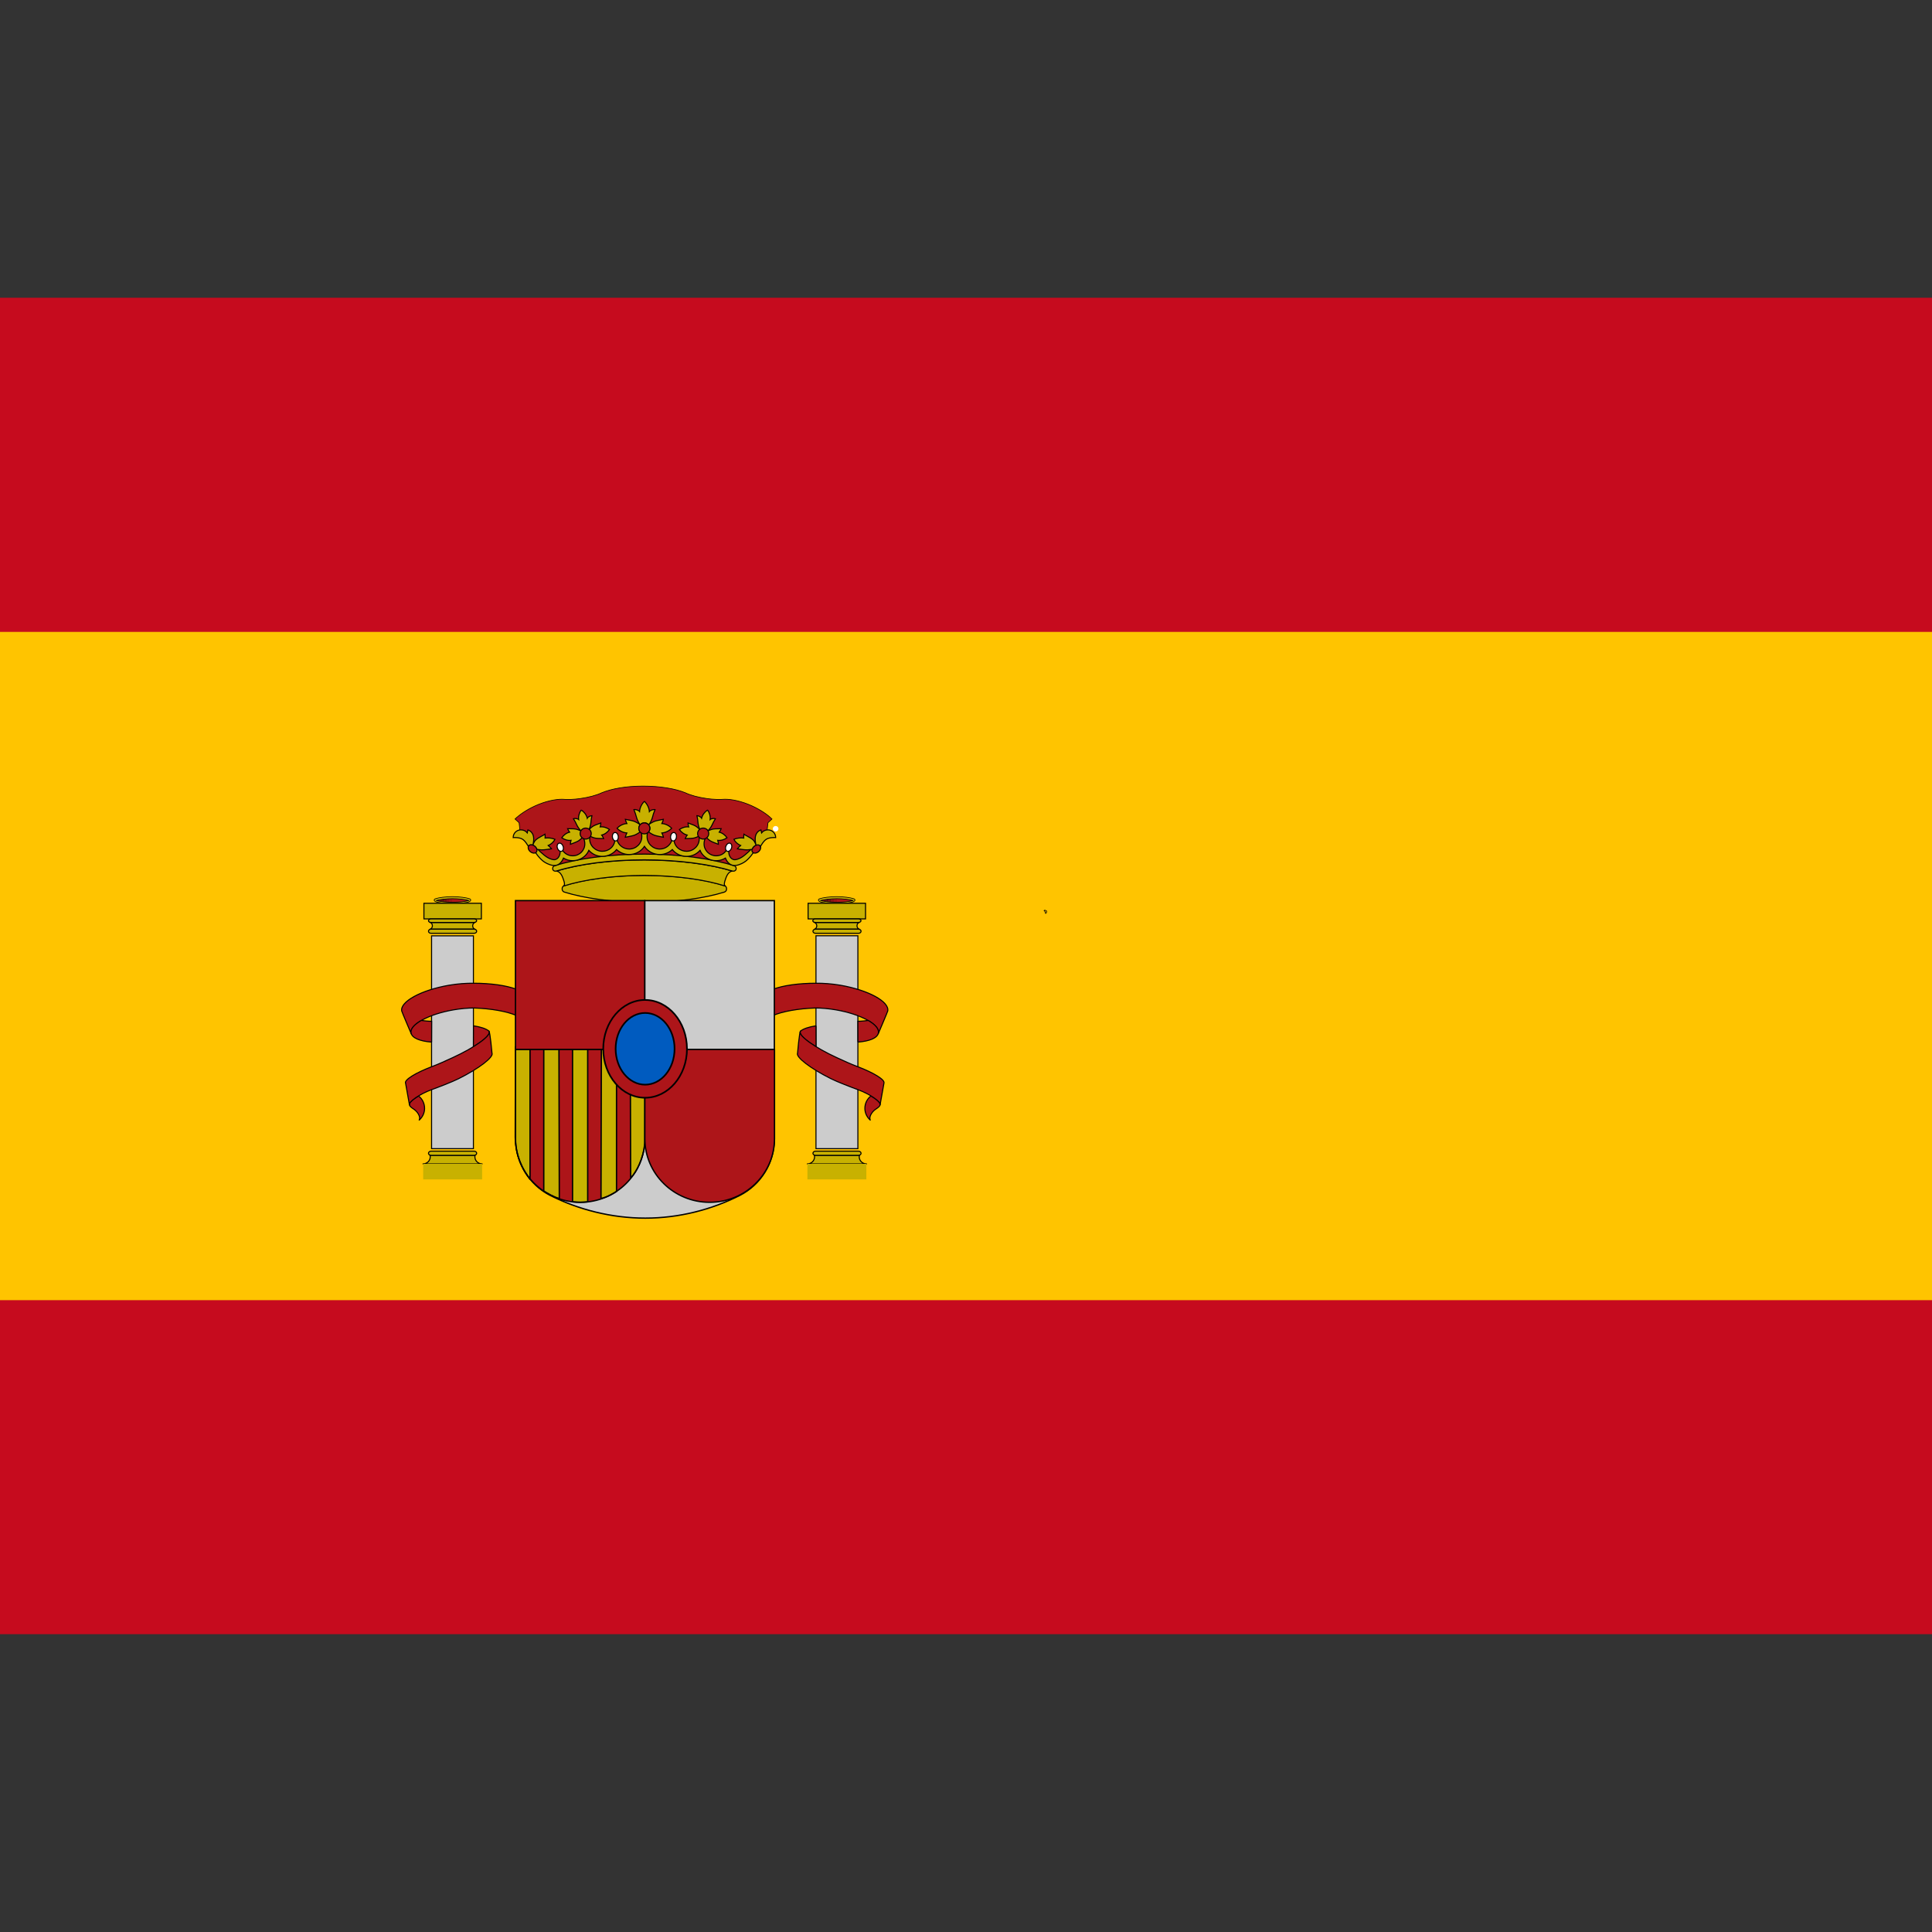 <?xml version="1.0" encoding="UTF-8" standalone="no"?>
<svg
   xmlns:dc="http://purl.org/dc/elements/1.1/"
   xmlns:cc="http://creativecommons.org/ns#"
   xmlns:rdf="http://www.w3.org/1999/02/22-rdf-syntax-ns#"
   xmlns:svg="http://www.w3.org/2000/svg"
   xmlns="http://www.w3.org/2000/svg"
   xmlns:sodipodi="http://sodipodi.sourceforge.net/DTD/sodipodi-0.dtd"
   xmlns:inkscape="http://www.inkscape.org/namespaces/inkscape"
   height="26"
   width="26"
   version="1.1"
   id="svg2"
   inkscape:version="0.48.4 r9939"
   sodipodi:docname="lang_es.svg">
  <rect width="100%" height="100%" fill="#333333" stroke="none"/>
  <defs
     id="defs276" />
  <sodipodi:namedview
     pagecolor="#ffffff"
     bordercolor="#666666"
     borderopacity="1"
     objecttolerance="10"
     gridtolerance="10"
     guidetolerance="10"
     inkscape:pageopacity="0"
     inkscape:pageshadow="2"
     inkscape:window-width="1366"
     inkscape:window-height="744"
     id="namedview274"
     showgrid="false"
     inkscape:zoom="0.944"
     inkscape:cx="-37.605932"
     inkscape:cy="125"
     inkscape:window-x="0"
     inkscape:window-y="24"
     inkscape:window-maximized="1"
     inkscape:current-layer="svg2" />
  <rect
     height="17.985"
     width="26"
     y="4.007"
     x="0"
     id="rect4"
     style="fill:#c60b1e" />
  <rect
     height="8.993"
     width="26"
     y="8.504"
     x="0"
     id="rect6"
     style="fill:#ffc400" />
  <path
     d="m 6.09,12.163 c 0.084,-1.11e-4 0.177,-0.013 0.211,-0.023 0.023,-0.007 0.036,-0.018 0.034,-0.03 -0.001,-0.006 -0.006,-0.011 -0.013,-0.014 -0.05,-0.017 -0.141,-0.029 -0.233,-0.029 -0.091,1.11e-4 -0.183,0.012 -0.233,0.029 -0.007,0.003 -0.012,0.008 -0.013,0.014 -0.003,0.012 0.011,0.023 0.034,0.03 0.034,0.009 0.128,0.022 0.212,0.023"
     id="path8"
     inkscape:connector-curvature="0"
     style="fill:#c8b100" />
  <path
     d="m 6.09,12.163 c 0.084,-1.11e-4 0.177,-0.013 0.211,-0.023 0.023,-0.007 0.036,-0.018 0.034,-0.03 -0.001,-0.006 -0.006,-0.011 -0.013,-0.014 -0.05,-0.017 -0.141,-0.029 -0.233,-0.029 -0.091,1.11e-4 -0.183,0.012 -0.233,0.029 -0.007,0.003 -0.012,0.008 -0.013,0.014 -0.003,0.012 0.011,0.023 0.034,0.03 0.034,0.009 0.128,0.022 0.212,0.023 z"
     id="path10"
     inkscape:connector-curvature="0"
     style="fill:none;stroke:#000000;stroke-width:0.009" />
  <path
     d="m 6.09,12.142 c -0.084,-1.07e-4 -0.161,-0.008 -0.219,-0.023 0.058,-0.015 0.134,-0.025 0.219,-0.025 0.084,1.08e-4 0.161,0.01 0.219,0.025 -0.058,0.016 -0.135,0.023 -0.219,0.023"
     id="path12"
     inkscape:connector-curvature="0"
     style="fill:#ad1519" />
  <path
     d="m 6.09,12.142 c -0.084,-1.07e-4 -0.161,-0.008 -0.219,-0.023 0.058,-0.015 0.134,-0.025 0.219,-0.025 0.084,1.08e-4 0.161,0.01 0.219,0.025 -0.058,0.016 -0.135,0.023 -0.219,0.023 z"
     id="path14"
     inkscape:connector-curvature="0"
     style="fill:none;stroke:#000000;stroke-width:0.009;stroke-linejoin:round" />
  <path
     d="m 5.705,12.366 h 0.773 v -0.21 h -0.773 v 0.21 z"
     id="path16"
     inkscape:connector-curvature="0"
     style="fill:#c8b100" />
  <path
     d="m 5.705,12.366 h 0.773 v -0.21 h -0.773 v 0.21 z"
     id="path18"
     inkscape:connector-curvature="0"
     style="fill:none;stroke:#000000;stroke-width:0.014" />
  <path
     d="m 5.786,12.506 c 0.005,-0.002 0.008,-0.002 0.014,-0.002 h 0.579 c 0.006,0 0.011,9.96e-4 0.016,0.003 -0.02,-0.007 -0.034,-0.025 -0.034,-0.048 0,-0.022 0.015,-0.041 0.035,-0.048 -0.004,0.002 -0.011,0.003 -0.017,0.003 h -0.579 c -0.006,0 -0.011,-2.21e-4 -0.016,-0.002 l 0.003,5.53e-4 c 0.021,0.007 0.032,0.026 0.032,0.047 0,0.02 -0.013,0.04 -0.034,0.047"
     id="path20"
     inkscape:connector-curvature="0"
     style="fill:#c8b100" />
  <path
     d="m 5.786,12.506 c 0.005,-0.002 0.008,-0.002 0.014,-0.002 h 0.579 c 0.006,0 0.011,9.96e-4 0.016,0.003 -0.02,-0.007 -0.034,-0.025 -0.034,-0.048 0,-0.022 0.015,-0.041 0.035,-0.048 -0.004,0.002 -0.011,0.003 -0.017,0.003 h -0.579 c -0.006,0 -0.011,-2.21e-4 -0.016,-0.002 l 0.003,5.53e-4 c 0.021,0.007 0.032,0.026 0.032,0.047 0,0.02 -0.013,0.04 -0.034,0.047 z"
     id="path22"
     inkscape:connector-curvature="0"
     style="fill:none;stroke:#000000;stroke-width:0.014;stroke-linejoin:round" />
  <path
     d="m 5.801,12.504 h 0.579 c 0.02,0 0.035,0.013 0.035,0.028 0,0.016 -0.016,0.028 -0.035,0.028 h -0.579 c -0.02,0 -0.035,-0.013 -0.035,-0.028 0,-0.015 0.016,-0.028 0.035,-0.028"
     id="path24"
     inkscape:connector-curvature="0"
     style="fill:#c8b100" />
  <path
     d="m 5.801,12.504 h 0.579 c 0.02,0 0.035,0.013 0.035,0.028 0,0.016 -0.016,0.028 -0.035,0.028 h -0.579 c -0.02,0 -0.035,-0.013 -0.035,-0.028 0,-0.015 0.016,-0.028 0.035,-0.028 z"
     id="path26"
     inkscape:connector-curvature="0"
     style="fill:none;stroke:#000000;stroke-width:0.014" />
  <path
     d="m 5.801,12.366 h 0.579 c 0.019,0 0.035,0.011 0.035,0.024 0,0.013 -0.016,0.024 -0.035,0.024 h -0.579 c -0.02,0 -0.035,-0.011 -0.035,-0.024 0,-0.013 0.016,-0.024 0.035,-0.024"
     id="path28"
     inkscape:connector-curvature="0"
     style="fill:#c8b100" />
  <path
     d="m 5.801,12.366 h 0.579 c 0.019,0 0.035,0.011 0.035,0.024 0,0.013 -0.016,0.024 -0.035,0.024 h -0.579 c -0.02,0 -0.035,-0.011 -0.035,-0.024 0,-0.013 0.016,-0.024 0.035,-0.024 z"
     id="path30"
     inkscape:connector-curvature="0"
     style="fill:none;stroke:#000000;stroke-width:0.014" />
  <path
     d="m 5.786,15.546 c 0.002,0.007 0.004,0.014 0.004,0.022 0,0.053 -0.044,0.095 -0.097,0.095 h 0.795 c -0.054,0 -0.097,-0.042 -0.097,-0.095 0,-0.008 0.001,-0.015 0.003,-0.022 -0.005,0.002 -0.01,0.002 -0.015,0.002 h -0.579 c -0.005,0 -0.01,-5.53e-4 -0.014,-0.002"
     id="path32"
     inkscape:connector-curvature="0"
     style="fill:#c8b100" />
  <path
     d="m 5.786,15.546 c 0.002,0.007 0.004,0.014 0.004,0.022 0,0.053 -0.044,0.095 -0.097,0.095 h 0.795 c -0.054,0 -0.097,-0.042 -0.097,-0.095 0,-0.008 0.001,-0.015 0.003,-0.022 -0.005,0.002 -0.01,0.002 -0.015,0.002 h -0.579 c -0.005,0 -0.01,-5.53e-4 -0.014,-0.002 z"
     id="path34"
     inkscape:connector-curvature="0"
     style="fill:none;stroke:#000000;stroke-width:0.014;stroke-linejoin:round" />
  <path
     d="m 5.801,15.492 h 0.579 c 0.02,0 0.035,0.013 0.035,0.028 0,0.016 -0.016,0.028 -0.035,0.028 h -0.579 c -0.02,0 -0.035,-0.013 -0.035,-0.028 0,-0.015 0.016,-0.028 0.035,-0.028"
     id="path36"
     inkscape:connector-curvature="0"
     style="fill:#c8b100" />
  <path
     d="m 5.801,15.492 h 0.579 c 0.02,0 0.035,0.013 0.035,0.028 0,0.016 -0.016,0.028 -0.035,0.028 h -0.579 c -0.02,0 -0.035,-0.013 -0.035,-0.028 0,-0.015 0.016,-0.028 0.035,-0.028 z"
     id="path38"
     inkscape:connector-curvature="0"
     style="fill:none;stroke:#000000;stroke-width:0.014" />
  <path
     d="m 5.695,15.872 h 0.793 v -0.21 h -0.793 v 0.21 z"
     id="path40"
     inkscape:connector-curvature="0"
     style="fill:#c8b100" />
  <path
     d="m 5.633,14.749 c -0.078,0.047 -0.132,0.095 -0.123,0.119 0.004,0.022 0.029,0.039 0.065,0.063 0.056,0.041 0.09,0.113 0.063,0.146 0.046,-0.039 0.076,-0.097 0.076,-0.161 0,-0.067 -0.031,-0.128 -0.081,-0.167"
     id="path42"
     inkscape:connector-curvature="0"
     style="fill:#ad1519" />
  <path
     d="m 5.633,14.749 c -0.078,0.047 -0.132,0.095 -0.123,0.119 0.004,0.022 0.029,0.039 0.065,0.063 0.056,0.041 0.09,0.113 0.063,0.146 0.046,-0.039 0.076,-0.097 0.076,-0.161 0,-0.067 -0.031,-0.128 -0.081,-0.167 z"
     id="path44"
     inkscape:connector-curvature="0"
     style="fill:none;stroke:#000000;stroke-width:0.014" />
  <path
     d="m 5.808,15.458 h 0.563 v -2.864 h -0.563 v 2.865 z"
     id="path46"
     inkscape:connector-curvature="0"
     style="fill:#cccccc" />
  <path
     d="m 5.808,15.458 h 0.563 v -2.864 h -0.563 v 2.865 z"
     id="path48"
     inkscape:connector-curvature="0"
     style="fill:none;stroke:#000000;stroke-width:0.014" />
  <path
     d="m 6.947,13.665 c -0.123,-0.053 -0.332,-0.092 -0.572,-0.1 -0.083,6.63e-4 -0.175,0.009 -0.27,0.025 -0.337,0.058 -0.594,0.198 -0.573,0.312 3.76e-4,0.002 0.001,0.007 0.002,0.01 0,0 -0.126,-0.295 -0.128,-0.307 -0.022,-0.126 0.262,-0.281 0.636,-0.346 0.117,-0.02 0.232,-0.028 0.331,-0.027 0.239,0 0.447,0.032 0.573,0.08 l 0.002,0.353"
     id="path50"
     inkscape:connector-curvature="0"
     style="fill:#ad1519" />
  <path
     d="m 6.947,13.665 c -0.123,-0.053 -0.332,-0.092 -0.572,-0.1 -0.083,6.63e-4 -0.175,0.009 -0.27,0.025 -0.337,0.058 -0.594,0.198 -0.573,0.312 3.76e-4,0.002 0.001,0.007 0.002,0.01 0,0 -0.126,-0.295 -0.128,-0.307 -0.022,-0.126 0.262,-0.281 0.636,-0.346 0.117,-0.02 0.232,-0.028 0.331,-0.027 0.239,0 0.447,0.032 0.573,0.08 l 0.002,0.353"
     id="path52"
     inkscape:connector-curvature="0"
     style="fill:none;stroke:#000000;stroke-width:0.014;stroke-linejoin:round" />
  <path
     d="m 5.807,14.024 c -0.156,-0.012 -0.263,-0.055 -0.275,-0.123 -0.01,-0.054 0.043,-0.114 0.138,-0.168 0.042,0.005 0.09,0.011 0.139,0.011 l -9.28e-4,0.28"
     id="path54"
     inkscape:connector-curvature="0"
     style="fill:#ad1519" />
  <path
     d="m 5.807,14.024 c -0.156,-0.012 -0.263,-0.055 -0.275,-0.123 -0.01,-0.054 0.043,-0.114 0.138,-0.168 0.042,0.005 0.09,0.011 0.139,0.011 l -9.28e-4,0.28"
     id="path56"
     inkscape:connector-curvature="0"
     style="fill:none;stroke:#000000;stroke-width:0.014" />
  <path
     d="m 6.373,13.805 c 0.098,0.015 0.171,0.04 0.207,0.071 l 0.003,0.006 c 0.017,0.037 -0.068,0.116 -0.212,0.204 l 9.29e-4,-0.282"
     id="path58"
     inkscape:connector-curvature="0"
     style="fill:#ad1519" />
  <path
     d="m 6.373,13.805 c 0.098,0.015 0.171,0.04 0.207,0.071 l 0.003,0.006 c 0.017,0.037 -0.068,0.116 -0.212,0.204 l 9.29e-4,-0.282"
     id="path60"
     inkscape:connector-curvature="0"
     style="fill:none;stroke:#000000;stroke-width:0.014" />
  <path
     d="m 5.457,14.576 c -0.015,-0.046 0.138,-0.139 0.353,-0.221 0.098,-0.037 0.18,-0.075 0.28,-0.121 0.299,-0.137 0.52,-0.295 0.493,-0.352 l -0.003,-0.006 c 0.016,0.013 0.041,0.296 0.041,0.296 0.027,0.053 -0.175,0.208 -0.45,0.345 -0.088,0.044 -0.274,0.115 -0.362,0.147 -0.157,0.057 -0.313,0.163 -0.299,0.203 l -0.052,-0.291"
     id="path62"
     inkscape:connector-curvature="0"
     style="fill:#ad1519" />
  <path
     d="m 5.457,14.576 c -0.015,-0.046 0.138,-0.139 0.353,-0.221 0.098,-0.037 0.18,-0.075 0.28,-0.121 0.299,-0.137 0.52,-0.295 0.493,-0.352 l -0.003,-0.006 c 0.016,0.013 0.041,0.296 0.041,0.296 0.027,0.053 -0.175,0.208 -0.45,0.345 -0.088,0.044 -0.274,0.115 -0.362,0.147 -0.157,0.057 -0.313,0.163 -0.299,0.203 l -0.052,-0.291 v -1.11e-4 z"
     id="path64"
     inkscape:connector-curvature="0"
     style="fill:none;stroke:#000000;stroke-width:0.014;stroke-linejoin:round" />
  <path
     d="m 11.261,12.163 c 0.084,-1.11e-4 0.177,-0.013 0.211,-0.023 0.023,-0.007 0.036,-0.018 0.034,-0.03 -0.001,-0.006 -0.006,-0.011 -0.013,-0.014 -0.05,-0.017 -0.141,-0.029 -0.233,-0.029 -0.091,1.11e-4 -0.182,0.012 -0.233,0.029 -0.006,0.003 -0.012,0.008 -0.013,0.014 -0.003,0.012 0.011,0.023 0.034,0.03 0.034,0.009 0.127,0.022 0.212,0.023"
     id="path66"
     inkscape:connector-curvature="0"
     style="fill:#c8b100" />
  <path
     d="m 11.261,12.163 c 0.084,-1.11e-4 0.177,-0.013 0.211,-0.023 0.023,-0.007 0.036,-0.018 0.034,-0.03 -0.001,-0.006 -0.006,-0.011 -0.013,-0.014 -0.05,-0.017 -0.141,-0.029 -0.233,-0.029 -0.091,1.11e-4 -0.182,0.012 -0.233,0.029 -0.006,0.003 -0.012,0.008 -0.013,0.014 -0.003,0.012 0.011,0.023 0.034,0.03 0.034,0.009 0.127,0.022 0.212,0.023 z"
     id="path68"
     inkscape:connector-curvature="0"
     style="fill:none;stroke:#000000;stroke-width:0.009" />
  <path
     d="m 11.261,12.142 c -0.084,-1.07e-4 -0.161,-0.008 -0.219,-0.023 0.058,-0.015 0.134,-0.025 0.219,-0.025 0.084,1.08e-4 0.161,0.01 0.219,0.025 -0.058,0.016 -0.135,0.023 -0.219,0.023"
     id="path70"
     inkscape:connector-curvature="0"
     style="fill:#ad1519" />
  <path
     d="m 11.261,12.142 c -0.084,-1.07e-4 -0.161,-0.008 -0.219,-0.023 0.058,-0.015 0.134,-0.025 0.219,-0.025 0.084,1.08e-4 0.161,0.01 0.219,0.025 -0.058,0.016 -0.135,0.023 -0.219,0.023 z"
     id="path72"
     inkscape:connector-curvature="0"
     style="fill:none;stroke:#000000;stroke-width:0.009;stroke-linejoin:round" />
  <path
     d="m 10.875,12.366 h 0.773 v -0.21 h -0.773 v 0.21 z"
     id="path74"
     inkscape:connector-curvature="0"
     style="fill:#c8b100" />
  <path
     d="m 10.875,12.366 h 0.773 v -0.21 h -0.773 v 0.21 z"
     id="path76"
     inkscape:connector-curvature="0"
     style="fill:none;stroke:#000000;stroke-width:0.014" />
  <path
     d="m 11.567,12.506 c -0.005,-0.002 -0.009,-0.002 -0.014,-0.002 h -0.579 c -0.006,0 -0.011,9.96e-4 -0.016,0.003 0.02,-0.007 0.034,-0.025 0.034,-0.048 0,-0.022 -0.016,-0.041 -0.036,-0.048 0.005,0.002 0.011,0.003 0.017,0.003 h 0.579 c 0.006,0 0.011,-2.21e-4 0.016,-0.002 l -0.003,5.53e-4 c -0.021,0.007 -0.032,0.026 -0.032,0.047 0,0.02 0.013,0.04 0.034,0.047"
     id="path78"
     inkscape:connector-curvature="0"
     style="fill:#c8b100" />
  <path
     d="m 11.567,12.506 c -0.005,-0.002 -0.009,-0.002 -0.014,-0.002 h -0.579 c -0.006,0 -0.011,9.96e-4 -0.016,0.003 0.02,-0.007 0.034,-0.025 0.034,-0.048 0,-0.022 -0.016,-0.041 -0.036,-0.048 0.005,0.002 0.011,0.003 0.017,0.003 h 0.579 c 0.006,0 0.011,-2.21e-4 0.016,-0.002 l -0.003,5.53e-4 c -0.021,0.007 -0.032,0.026 -0.032,0.047 0,0.02 0.013,0.04 0.034,0.047 z"
     id="path80"
     inkscape:connector-curvature="0"
     style="fill:none;stroke:#000000;stroke-width:0.014;stroke-linejoin:round" />
  <path
     d="m 10.974,12.504 h 0.579 c 0.019,0 0.035,0.013 0.035,0.028 0,0.016 -0.016,0.028 -0.035,0.028 H 10.975 c -0.02,0 -0.035,-0.013 -0.035,-0.028 0,-0.015 0.016,-0.028 0.035,-0.028"
     id="path82"
     inkscape:connector-curvature="0"
     style="fill:#c8b100" />
  <path
     d="m 10.974,12.504 h 0.579 c 0.019,0 0.035,0.013 0.035,0.028 0,0.016 -0.016,0.028 -0.035,0.028 H 10.975 c -0.02,0 -0.035,-0.013 -0.035,-0.028 0,-0.015 0.016,-0.028 0.035,-0.028 z"
     id="path84"
     inkscape:connector-curvature="0"
     style="fill:none;stroke:#000000;stroke-width:0.014" />
  <path
     d="m 10.973,12.366 h 0.579 c 0.019,0 0.035,0.011 0.035,0.024 0,0.013 -0.016,0.024 -0.035,0.024 h -0.579 c -0.02,0 -0.035,-0.011 -0.035,-0.024 0,-0.013 0.016,-0.024 0.035,-0.024"
     id="path86"
     inkscape:connector-curvature="0"
     style="fill:#c8b100" />
  <path
     d="m 10.973,12.366 h 0.579 c 0.019,0 0.035,0.011 0.035,0.024 0,0.013 -0.016,0.024 -0.035,0.024 h -0.579 c -0.02,0 -0.035,-0.011 -0.035,-0.024 0,-0.013 0.016,-0.024 0.035,-0.024 z"
     id="path88"
     inkscape:connector-curvature="0"
     style="fill:none;stroke:#000000;stroke-width:0.014" />
  <path
     d="m 11.567,15.546 c -0.002,0.007 -0.004,0.014 -0.004,0.022 0,0.053 0.044,0.095 0.097,0.095 h -0.795 c 0.053,0 0.097,-0.042 0.097,-0.095 0,-0.008 -0.001,-0.015 -0.003,-0.022 0.004,0.002 0.01,0.002 0.015,0.002 h 0.579 c 0.005,0 0.01,-5.53e-4 0.014,-0.002"
     id="path90"
     inkscape:connector-curvature="0"
     style="fill:#c8b100" />
  <path
     d="m 11.567,15.546 c -0.002,0.007 -0.004,0.014 -0.004,0.022 0,0.053 0.044,0.095 0.097,0.095 h -0.795 c 0.053,0 0.097,-0.042 0.097,-0.095 0,-0.008 -0.001,-0.015 -0.003,-0.022 0.004,0.002 0.01,0.002 0.015,0.002 h 0.579 c 0.005,0 0.01,-5.53e-4 0.014,-0.002 h 9.3e-5 z"
     id="path92"
     inkscape:connector-curvature="0"
     style="fill:none;stroke:#000000;stroke-width:0.014;stroke-linejoin:round" />
  <path
     d="m 10.974,15.492 h 0.579 c 0.019,0 0.035,0.013 0.035,0.028 0,0.016 -0.016,0.028 -0.035,0.028 H 10.975 c -0.02,0 -0.035,-0.013 -0.035,-0.028 0,-0.015 0.016,-0.028 0.035,-0.028"
     id="path94"
     inkscape:connector-curvature="0"
     style="fill:#c8b100" />
  <path
     d="m 10.974,15.492 h 0.579 c 0.019,0 0.035,0.013 0.035,0.028 0,0.016 -0.016,0.028 -0.035,0.028 H 10.975 c -0.02,0 -0.035,-0.013 -0.035,-0.028 0,-0.015 0.016,-0.028 0.035,-0.028 z"
     id="path96"
     inkscape:connector-curvature="0"
     style="fill:none;stroke:#000000;stroke-width:0.014" />
  <path
     d="m 10.866,15.872 h 0.793 v -0.21 h -0.793 v 0.21 z"
     id="path98"
     inkscape:connector-curvature="0"
     style="fill:#c8b100" />
  <path
     d="m 11.721,14.749 c 0.079,0.047 0.132,0.095 0.123,0.119 -0.004,0.022 -0.029,0.039 -0.065,0.063 -0.056,0.041 -0.09,0.113 -0.064,0.146 -0.046,-0.039 -0.076,-0.097 -0.076,-0.161 0,-0.067 0.031,-0.128 0.081,-0.167"
     id="path100"
     inkscape:connector-curvature="0"
     style="fill:#ad1519" />
  <path
     d="m 11.721,14.749 c 0.079,0.047 0.132,0.095 0.123,0.119 -0.004,0.022 -0.029,0.039 -0.065,0.063 -0.056,0.041 -0.09,0.113 -0.064,0.146 -0.046,-0.039 -0.076,-0.097 -0.076,-0.161 0,-0.067 0.031,-0.128 0.081,-0.167 z"
     id="path102"
     inkscape:connector-curvature="0"
     style="fill:none;stroke:#000000;stroke-width:0.014" />
  <path
     d="M 10.981,15.458 H 11.545 V 12.593 H 10.981 V 15.458 z"
     id="path104"
     inkscape:connector-curvature="0"
     style="fill:#cccccc" />
  <path
     d="M 10.981,15.458 H 11.545 V 12.593 H 10.981 V 15.458 z"
     id="path106"
     inkscape:connector-curvature="0"
     style="fill:none;stroke:#000000;stroke-width:0.014" />
  <path
     d="m 10.406,13.665 c 0.123,-0.053 0.332,-0.092 0.572,-0.1 0.083,6.63e-4 0.175,0.009 0.27,0.025 0.337,0.058 0.594,0.198 0.573,0.312 -3.31e-4,0.002 -9.95e-4,0.007 -0.002,0.01 0,0 0.126,-0.295 0.128,-0.307 0.023,-0.126 -0.262,-0.281 -0.636,-0.346 -0.117,-0.02 -0.232,-0.028 -0.331,-0.027 -0.239,0 -0.447,0.032 -0.573,0.08 l -0.002,0.353"
     id="path108"
     inkscape:connector-curvature="0"
     style="fill:#ad1519" />
  <path
     d="m 10.406,13.665 c 0.123,-0.053 0.332,-0.092 0.572,-0.1 0.083,6.63e-4 0.175,0.009 0.27,0.025 0.337,0.058 0.594,0.198 0.573,0.312 -3.31e-4,0.002 -9.95e-4,0.007 -0.002,0.01 0,0 0.126,-0.295 0.128,-0.307 0.023,-0.126 -0.262,-0.281 -0.636,-0.346 -0.117,-0.02 -0.232,-0.028 -0.331,-0.027 -0.239,0 -0.447,0.032 -0.573,0.08 l -0.002,0.353"
     id="path110"
     inkscape:connector-curvature="0"
     style="fill:none;stroke:#000000;stroke-width:0.014;stroke-linejoin:round" />
  <path
     d="m 11.546,14.024 c 0.156,-0.012 0.263,-0.055 0.275,-0.123 0.01,-0.054 -0.043,-0.114 -0.137,-0.168 -0.042,0.005 -0.09,0.011 -0.139,0.011 l 9.96e-4,0.28"
     id="path112"
     inkscape:connector-curvature="0"
     style="fill:#ad1519" />
  <path
     d="m 11.546,14.024 c 0.156,-0.012 0.263,-0.055 0.275,-0.123 0.01,-0.054 -0.043,-0.114 -0.137,-0.168 -0.042,0.005 -0.09,0.011 -0.139,0.011 l 9.96e-4,0.28"
     id="path114"
     inkscape:connector-curvature="0"
     style="fill:none;stroke:#000000;stroke-width:0.014" />
  <path
     d="m 10.981,13.805 c -0.098,0.015 -0.171,0.04 -0.208,0.071 l -0.003,0.006 c -0.018,0.037 0.068,0.116 0.212,0.204 l -7.75e-4,-0.282"
     id="path116"
     inkscape:connector-curvature="0"
     style="fill:#ad1519" />
  <path
     d="m 10.981,13.805 c -0.098,0.015 -0.171,0.04 -0.208,0.071 l -0.003,0.006 c -0.018,0.037 0.068,0.116 0.212,0.204 l -7.75e-4,-0.282"
     id="path118"
     inkscape:connector-curvature="0"
     style="fill:none;stroke:#000000;stroke-width:0.014" />
  <path
     d="m 11.896,14.576 c 0.015,-0.046 -0.138,-0.139 -0.353,-0.221 -0.098,-0.037 -0.18,-0.075 -0.28,-0.121 -0.299,-0.137 -0.52,-0.295 -0.493,-0.352 l 0.003,-0.006 c -0.016,0.013 -0.04,0.296 -0.04,0.296 -0.027,0.053 0.175,0.208 0.45,0.345 0.088,0.044 0.274,0.115 0.362,0.147 0.157,0.057 0.313,0.163 0.299,0.203 l 0.052,-0.291"
     id="path120"
     inkscape:connector-curvature="0"
     style="fill:#ad1519" />
  <path
     d="m 11.896,14.576 c 0.015,-0.046 -0.138,-0.139 -0.353,-0.221 -0.098,-0.037 -0.18,-0.075 -0.28,-0.121 -0.299,-0.137 -0.52,-0.295 -0.493,-0.352 l 0.003,-0.006 c -0.016,0.013 -0.04,0.296 -0.04,0.296 -0.027,0.053 0.175,0.208 0.45,0.345 0.088,0.044 0.274,0.115 0.362,0.147 0.157,0.057 0.313,0.163 0.299,0.203 l 0.052,-0.291 v -1.11e-4 z"
     id="path122"
     inkscape:connector-curvature="0"
     style="fill:none;stroke:#000000;stroke-width:0.014;stroke-linejoin:round" />
  <path
     d="m 7.807,11.218 c 0,-0.041 0.034,-0.074 0.075,-0.074 0.041,0 0.075,0.033 0.075,0.074 0,0.041 -0.034,0.074 -0.075,0.074 -0.041,0 -0.075,-0.033 -0.075,-0.074 z"
     id="path124"
     inkscape:connector-curvature="0"
     style="fill:none;stroke:#000000;stroke-width:0.002" />
  <path
     d="m 8.654,10.579 c 0.23,0 0.435,0.035 0.569,0.09 0.076,0.036 0.179,0.062 0.291,0.078 0.086,0.012 0.167,0.014 0.237,0.009 0.095,-0.002 0.231,0.027 0.368,0.089 0.113,0.052 0.208,0.115 0.27,0.177 l -0.054,0.05 -0.016,0.143 -0.149,0.177 -0.074,0.066 -0.176,0.147 -0.09,0.008 -0.027,0.081 -1.141,-0.139 -1.145,0.139 -0.027,-0.081 -0.09,-0.008 -0.176,-0.147 -0.074,-0.066 -0.149,-0.177 -0.015,-0.143 -0.055,-0.05 c 0.063,-0.061 0.158,-0.125 0.271,-0.177 0.137,-0.062 0.274,-0.091 0.368,-0.089 0.071,0.006 0.152,0.003 0.237,-0.009 0.112,-0.016 0.215,-0.042 0.291,-0.078 0.134,-0.055 0.327,-0.09 0.557,-0.09 z"
     id="path126"
     inkscape:connector-curvature="0"
     style="fill:#ad1519;stroke:#000000;stroke-width:0.009" />
  <path
     d="m 8.672,12.143 c -0.425,-6.63e-4 -0.806,-0.053 -1.078,-0.138 -0.02,-0.006 -0.03,-0.025 -0.029,-0.045 -3.76e-4,-0.019 0.01,-0.036 0.029,-0.042 0.272,-0.085 0.653,-0.137 1.078,-0.138 0.425,6.64e-4 0.806,0.053 1.077,0.138 0.019,0.006 0.029,0.023 0.029,0.042 10e-4,0.02 -0.009,0.038 -0.029,0.045 -0.272,0.085 -0.652,0.137 -1.077,0.138"
     id="path128"
     inkscape:connector-curvature="0"
     style="fill:#c8b100;stroke:#000000;stroke-width:0.014" />
  <path
     d="m 8.669,11.781 c -0.43,8.85e-4 -0.816,0.057 -1.088,0.144 0.023,-0.011 0.021,-0.04 -0.008,-0.115 -0.034,-0.091 -0.087,-0.087 -0.087,-0.087 0.301,-0.092 0.719,-0.15 1.184,-0.15 0.466,6.63e-4 0.887,0.058 1.188,0.15 0,0 -0.053,-0.004 -0.087,0.087 -0.028,0.075 -0.03,0.104 -0.008,0.115 -0.272,-0.087 -0.665,-0.143 -1.095,-0.144"
     id="path130"
     inkscape:connector-curvature="0"
     style="fill:#c8b100;stroke:#000000;stroke-width:0.014" />
  <path
     d="m 8.671,11.571 c -0.466,7.75e-4 -0.884,0.058 -1.184,0.151 -0.02,0.006 -0.041,-0.002 -0.048,-0.022 -0.006,-0.02 0.004,-0.042 0.024,-0.049 0.302,-0.096 0.731,-0.156 1.208,-0.157 0.477,8.85e-4 0.908,0.061 1.21,0.157 0.02,0.006 0.031,0.029 0.024,0.049 -0.006,0.02 -0.028,0.028 -0.048,0.022 -0.301,-0.092 -0.721,-0.15 -1.186,-0.151"
     id="path132"
     inkscape:connector-curvature="0"
     style="fill:#c8b100;stroke:#000000;stroke-width:0.014" />
  <path
     d="m 8.673,11.193 0.043,0.008 c -0.007,0.018 -0.008,0.038 -0.008,0.058 0,0.092 0.076,0.167 0.171,0.167 0.076,0 0.14,-0.049 0.162,-0.116 0.003,0.002 0.016,-0.061 0.023,-0.06 0.006,6.64e-4 0.005,0.065 0.007,0.064 0.011,0.084 0.085,0.142 0.169,0.142 0.094,0 0.17,-0.075 0.17,-0.167 0,-0.007 -3.76e-4,-0.014 -0.001,-0.02 l 0.053,-0.055 0.029,0.07 c -0.011,0.022 -0.016,0.047 -0.016,0.073 0,0.088 0.073,0.16 0.163,0.16 0.057,0 0.106,-0.028 0.135,-0.071 l 0.034,-0.045 -2.77e-4,0.055 c 0,0.056 0.023,0.105 0.075,0.114 0,0 0.06,0.004 0.139,-0.061 0.08,-0.065 0.123,-0.118 0.123,-0.118 l 0.007,0.065 c 0,0 -0.066,0.106 -0.138,0.149 -0.039,0.024 -0.099,0.049 -0.146,0.041 -0.05,-0.008 -0.086,-0.05 -0.104,-0.098 -0.036,0.022 -0.078,0.035 -0.123,0.035 -0.097,0 -0.185,-0.055 -0.219,-0.139 -0.045,0.05 -0.107,0.081 -0.18,0.081 -0.078,0 -0.149,-0.036 -0.193,-0.092 -0.044,0.041 -0.103,0.067 -0.169,0.067 -0.086,0 -0.163,-0.044 -0.206,-0.11 -0.043,0.066 -0.12,0.11 -0.206,0.11 -0.066,0 -0.125,-0.026 -0.169,-0.067 -0.044,0.056 -0.116,0.092 -0.193,0.092 -0.073,0 -0.135,-0.031 -0.18,-0.081 -0.035,0.083 -0.122,0.139 -0.219,0.139 -0.045,0 -0.087,-0.013 -0.123,-0.035 -0.019,0.048 -0.054,0.09 -0.104,0.098 -0.047,0.008 -0.107,-0.017 -0.146,-0.041 -0.072,-0.043 -0.138,-0.149 -0.138,-0.149 l 0.007,-0.065 c 0,0 0.044,0.054 0.123,0.118 0.08,0.065 0.139,0.061 0.139,0.061 0.052,-0.009 0.075,-0.059 0.075,-0.114 l -2.77e-4,-0.055 0.034,0.045 c 0.029,0.043 0.079,0.071 0.135,0.071 0.09,0 0.163,-0.071 0.163,-0.16 0,-0.026 -0.005,-0.051 -0.016,-0.073 l 0.029,-0.07 0.053,0.055 c -8.4e-4,0.007 -0.001,0.014 -0.001,0.02 0,0.092 0.076,0.167 0.17,0.167 0.084,0 0.158,-0.057 0.169,-0.142 0.002,0.001 0.002,-0.063 0.008,-0.064 0.007,-7.74e-4 0.021,0.062 0.023,0.06 0.022,0.067 0.086,0.116 0.162,0.116 0.094,0 0.17,-0.075 0.17,-0.167 0,-0.021 -0.001,-0.04 -0.008,-0.058 l 0.044,-0.008"
     id="path134"
     inkscape:connector-curvature="0"
     style="fill:#c8b100;stroke:#000000;stroke-width:0.014" />
  <path
     d="m 9.844,11.414 c 0.01,-0.03 0.001,-0.06 -0.02,-0.066 -0.021,-0.007 -0.046,0.012 -0.056,0.042 -0.01,0.03 -10e-4,0.059 0.02,0.066 0.021,0.006 0.046,-0.012 0.056,-0.042"
     id="path136"
     inkscape:connector-curvature="0"
     style="fill:#ffffff;stroke:#000000;stroke-width:0.014" />
  <path
     d="m 9.103,11.265 c 0.004,-0.031 -0.011,-0.059 -0.032,-0.061 -0.022,-0.003 -0.043,0.02 -0.046,0.052 -0.004,0.031 0.011,0.059 0.032,0.061 0.022,0.003 0.043,-0.021 0.046,-0.052"
     id="path138"
     inkscape:connector-curvature="0"
     style="fill:#ffffff;stroke:#000000;stroke-width:0.014" />
  <path
     d="m 8.242,11.265 c -0.004,-0.031 0.011,-0.059 0.032,-0.061 0.022,-0.003 0.043,0.02 0.046,0.052 0.004,0.031 -0.011,0.059 -0.032,0.061 -0.022,0.002 -0.043,-0.021 -0.046,-0.052"
     id="path140"
     inkscape:connector-curvature="0"
     style="fill:#ffffff;stroke:#000000;stroke-width:0.014" />
  <path
     d="m 7.502,11.414 c -0.01,-0.03 -0.001,-0.06 0.02,-0.066 0.021,-0.007 0.046,0.012 0.056,0.042 0.01,0.03 9.29e-4,0.059 -0.02,0.066 -0.021,0.006 -0.046,-0.012 -0.056,-0.042"
     id="path142"
     inkscape:connector-curvature="0"
     style="fill:#ffffff;stroke:#000000;stroke-width:0.014" />
  <path
     d="m 7.823,10.901 c 0.037,0.024 0.069,0.064 0.08,0.109 0,0 0.004,-0.009 0.025,-0.021 0.02,-0.012 0.038,-0.012 0.038,-0.012 0,0 -0.006,0.035 -0.009,0.047 -0.003,0.012 -0.003,0.05 -0.011,0.083 -0.008,0.034 -0.022,0.061 -0.022,0.061 -0.014,-0.012 -0.034,-0.018 -0.055,-0.015 -0.02,0.004 -0.037,0.016 -0.046,0.032 0,0 -0.023,-0.021 -0.042,-0.05 -0.019,-0.029 -0.032,-0.064 -0.039,-0.075 -0.007,-0.011 -0.025,-0.042 -0.025,-0.042 0,0 0.016,-0.006 0.039,-0.002 0.023,0.004 0.031,0.012 0.031,0.012 -0.005,-0.046 0.01,-0.094 0.036,-0.129"
     id="path144"
     inkscape:connector-curvature="0"
     style="fill:#c8b100;stroke:#000000;stroke-width:0.014" />
  <path
     d="m 7.839,11.268 c -0.012,-0.01 -0.021,-0.023 -0.023,-0.039 -0.003,-0.016 3.76e-4,-0.031 0.008,-0.044 0,0 -0.031,-0.016 -0.064,-0.025 -0.025,-0.007 -0.069,-0.007 -0.082,-0.007 -0.013,-3.32e-4 -0.04,-9.96e-4 -0.04,-9.96e-4 0,0 0.002,0.006 0.01,0.02 0.009,0.016 0.017,0.027 0.017,0.027 -0.044,0.01 -0.081,0.041 -0.105,0.075 0.034,0.025 0.08,0.04 0.125,0.035 0,0 -0.004,0.012 -0.007,0.031 -0.002,0.015 -0.002,0.022 -0.002,0.022 0,0 0.025,-0.009 0.037,-0.014 0.012,-0.005 0.054,-0.02 0.075,-0.034 0.028,-0.02 0.051,-0.045 0.051,-0.045"
     id="path146"
     inkscape:connector-curvature="0"
     style="fill:#c8b100;stroke:#000000;stroke-width:0.014" />
  <path
     d="m 7.937,11.251 c 0.008,-0.013 0.011,-0.028 0.009,-0.044 -0.003,-0.016 -0.011,-0.029 -0.023,-0.039 0,0 0.023,-0.025 0.051,-0.045 0.021,-0.015 0.062,-0.03 0.075,-0.034 0.012,-0.005 0.037,-0.014 0.037,-0.014 0,0 9.3e-5,0.006 -0.002,0.022 -0.003,0.019 -0.007,0.031 -0.007,0.031 0.045,-0.005 0.091,0.011 0.125,0.035 -0.024,0.035 -0.061,0.064 -0.105,0.075 0,0 0.008,0.01 0.017,0.027 0.008,0.014 0.01,0.02 0.01,0.02 0,0 -0.027,-6.64e-4 -0.04,-8.85e-4 -0.013,-2.21e-4 -0.057,-3.32e-4 -0.082,-0.007 -0.033,-0.009 -0.064,-0.025 -0.064,-0.025"
     id="path148"
     inkscape:connector-curvature="0"
     style="fill:#c8b100;stroke:#000000;stroke-width:0.014" />
  <path
     d="m 7.807,11.218 c 0,-0.041 0.034,-0.074 0.075,-0.074 0.041,0 0.075,0.033 0.075,0.074 0,0.041 -0.034,0.074 -0.075,0.074 -0.041,0 -0.075,-0.033 -0.075,-0.074"
     id="path150"
     inkscape:connector-curvature="0"
     style="fill:#ad1519;stroke:#000000;stroke-width:0.014" />
  <path
     d="m 8.671,10.783 c 0.036,0.034 0.064,0.085 0.068,0.137 0,0 0.006,-0.009 0.032,-0.019 0.025,-0.009 0.044,-0.006 0.044,-0.006 0,0 -0.013,0.038 -0.019,0.051 -0.006,0.013 -0.013,0.055 -0.029,0.091 -0.015,0.036 -0.036,0.063 -0.036,0.063 -0.014,-0.016 -0.035,-0.027 -0.058,-0.027 -0.023,0 -0.044,0.011 -0.058,0.027 0,0 -0.021,-0.027 -0.036,-0.063 -0.015,-0.036 -0.023,-0.078 -0.029,-0.091 -0.006,-0.013 -0.019,-0.051 -0.019,-0.051 0,0 0.019,-0.004 0.044,0.006 0.025,0.009 0.032,0.019 0.032,0.019 0.004,-0.052 0.03,-0.103 0.066,-0.137"
     id="path152"
     inkscape:connector-curvature="0"
     style="fill:#c8b100;stroke:#000000;stroke-width:0.014" />
  <path
     d="m 8.615,11.195 c -0.011,-0.013 -0.018,-0.03 -0.018,-0.048 0,-0.018 0.007,-0.035 0.018,-0.048 0,0 -0.031,-0.024 -0.066,-0.04 -0.026,-0.013 -0.075,-0.021 -0.09,-0.024 -0.015,-0.003 -0.044,-0.009 -0.044,-0.009 0,0 0.001,0.007 0.007,0.024 0.007,0.02 0.014,0.033 0.014,0.033 -0.051,0.003 -0.099,0.029 -0.132,0.064 0.033,0.034 0.081,0.059 0.132,0.063 0,0 -0.007,0.013 -0.014,0.033 -0.006,0.016 -0.007,0.024 -0.007,0.024 0,0 0.029,-0.006 0.044,-0.008 0.015,-0.003 0.064,-0.012 0.09,-0.024 0.035,-0.016 0.066,-0.04 0.066,-0.04"
     id="path154"
     inkscape:connector-curvature="0"
     style="fill:#c8b100;stroke:#000000;stroke-width:0.014" />
  <path
     d="m 8.728,11.195 c 0.011,-0.013 0.018,-0.03 0.018,-0.048 0,-0.018 -0.007,-0.035 -0.018,-0.048 0,0 0.031,-0.024 0.066,-0.04 0.026,-0.013 0.075,-0.021 0.09,-0.024 0.015,-0.003 0.044,-0.009 0.044,-0.009 0,0 -0.001,0.007 -0.007,0.024 -0.007,0.02 -0.014,0.033 -0.014,0.033 0.051,0.003 0.099,0.029 0.132,0.064 -0.033,0.034 -0.081,0.059 -0.132,0.063 0,0 0.007,0.013 0.014,0.033 0.006,0.016 0.007,0.024 0.007,0.024 0,0 -0.029,-0.006 -0.044,-0.008 -0.015,-0.003 -0.064,-0.012 -0.09,-0.024 -0.035,-0.016 -0.066,-0.04 -0.066,-0.04"
     id="path156"
     inkscape:connector-curvature="0"
     style="fill:#c8b100;stroke:#000000;stroke-width:0.014" />
  <path
     d="m 9.522,10.901 c -0.037,0.024 -0.069,0.064 -0.08,0.109 0,0 -0.004,-0.009 -0.025,-0.021 -0.02,-0.012 -0.038,-0.012 -0.038,-0.012 0,0 0.006,0.035 0.009,0.047 0.003,0.012 0.003,0.05 0.011,0.083 0.008,0.034 0.022,0.061 0.022,0.061 0.015,-0.012 0.034,-0.018 0.055,-0.015 0.02,0.004 0.037,0.016 0.046,0.032 0,0 0.023,-0.021 0.042,-0.05 0.019,-0.029 0.032,-0.064 0.039,-0.075 0.007,-0.011 0.025,-0.042 0.025,-0.042 0,0 -0.016,-0.006 -0.04,-0.002 -0.023,0.004 -0.031,0.012 -0.031,0.012 0.005,-0.046 -0.01,-0.094 -0.036,-0.129"
     id="path158"
     inkscape:connector-curvature="0"
     style="fill:#c8b100;stroke:#000000;stroke-width:0.014" />
  <path
     d="m 9.506,11.268 c 0.012,-0.01 0.021,-0.023 0.023,-0.039 0.003,-0.016 -2.76e-4,-0.031 -0.008,-0.044 0,0 0.031,-0.016 0.063,-0.025 0.025,-0.007 0.069,-0.007 0.082,-0.007 0.013,-3.32e-4 0.04,-9.96e-4 0.04,-9.96e-4 0,0 -0.002,0.006 -0.01,0.02 -0.009,0.016 -0.017,0.027 -0.017,0.027 0.044,0.01 0.081,0.041 0.105,0.075 -0.034,0.025 -0.08,0.04 -0.125,0.035 0,0 0.004,0.012 0.007,0.031 0.002,0.015 0.002,0.022 0.002,0.022 0,0 -0.025,-0.009 -0.037,-0.014 -0.012,-0.005 -0.054,-0.02 -0.075,-0.034 -0.028,-0.02 -0.051,-0.045 -0.051,-0.045"
     id="path160"
     inkscape:connector-curvature="0"
     style="fill:#c8b100;stroke:#000000;stroke-width:0.014" />
  <path
     d="m 9.408,11.251 c -0.008,-0.013 -0.011,-0.028 -0.009,-0.044 0.003,-0.016 0.011,-0.029 0.023,-0.039 0,0 -0.023,-0.025 -0.051,-0.045 -0.021,-0.015 -0.062,-0.03 -0.075,-0.034 -0.012,-0.005 -0.037,-0.014 -0.037,-0.014 0,0 -9.3e-5,0.006 0.002,0.022 0.003,0.019 0.007,0.031 0.007,0.031 -0.045,-0.005 -0.091,0.011 -0.125,0.035 0.024,0.035 0.061,0.064 0.105,0.075 0,0 -0.008,0.01 -0.017,0.027 -0.008,0.014 -0.01,0.02 -0.01,0.02 0,0 0.026,-6.64e-4 0.04,-8.85e-4 0.013,-2.21e-4 0.057,-3.32e-4 0.082,-0.007 0.033,-0.009 0.064,-0.025 0.064,-0.025"
     id="path162"
     inkscape:connector-curvature="0"
     style="fill:#c8b100;stroke:#000000;stroke-width:0.014" />
  <path
     d="m 9.388,11.218 c 0,-0.041 0.034,-0.074 0.075,-0.074 0.042,0 0.075,0.033 0.075,0.074 0,0.041 -0.034,0.074 -0.075,0.074 -0.041,0 -0.075,-0.033 -0.075,-0.074"
     id="path164"
     inkscape:connector-curvature="0"
     style="fill:#ad1519;stroke:#000000;stroke-width:0.014" />
  <path
     d="m 10.228,11.381 c -0.018,-0.019 -0.054,-0.015 -0.082,0.009 -0.027,0.024 -0.035,0.06 -0.018,0.079 0.018,0.019 0.054,0.015 0.082,-0.009 0.027,-0.024 0.035,-0.06 0.018,-0.079"
     id="path166"
     inkscape:connector-curvature="0"
     style="fill:#ad1519;stroke:#000000;stroke-width:0.014" />
  <path
     d="m 10.122,11.429 c 0.004,-0.013 0.012,-0.027 0.025,-0.038 0.027,-0.024 0.064,-0.028 0.082,-0.009 0.002,0.003 0.005,0.006 0.006,0.009 0,0 0.038,-0.075 0.083,-0.1 0.045,-0.025 0.121,-0.019 0.121,-0.019 0,-0.057 -0.045,-0.104 -0.104,-0.104 -0.034,0 -0.067,0.015 -0.086,0.04 l -0.008,-0.039 c 0,0 -0.047,0.01 -0.069,0.066 -0.021,0.056 0.002,0.137 0.002,0.137 0,0 -0.012,-0.035 -0.029,-0.058 -0.018,-0.023 -0.063,-0.048 -0.086,-0.06 -0.024,-0.011 -0.048,-0.028 -0.048,-0.028 0,0 -0.001,0.006 -0.002,0.022 -9.29e-4,0.018 5.53e-4,0.03 5.53e-4,0.03 -0.043,-0.006 -0.093,0.001 -0.133,0.017 0.017,0.034 0.049,0.066 0.091,0.083 0,0 -0.015,0.013 -0.029,0.027 -0.011,0.012 -0.015,0.018 -0.015,0.018 0,0 0.029,0.004 0.044,0.006 0.015,0.002 0.064,0.01 0.093,0.008 0.022,-0.001 0.046,-0.005 0.06,-0.008"
     id="path168"
     inkscape:connector-curvature="0"
     style="fill:#c8b100;stroke:#000000;stroke-width:0.014" />
  <path
     d="m 7.223,11.429 c -0.004,-0.013 -0.012,-0.027 -0.025,-0.038 -0.027,-0.024 -0.064,-0.028 -0.082,-0.009 -0.002,0.003 -0.005,0.006 -0.006,0.009 0,0 -0.038,-0.075 -0.083,-0.1 -0.045,-0.025 -0.121,-0.019 -0.121,-0.019 0,-0.057 0.045,-0.104 0.104,-0.104 0.034,0 0.067,0.015 0.086,0.04 l 0.008,-0.039 c 0,0 0.047,0.01 0.069,0.066 0.022,0.056 -0.002,0.137 -0.002,0.137 0,0 0.012,-0.035 0.029,-0.058 0.018,-0.023 0.063,-0.048 0.086,-0.06 0.023,-0.011 0.048,-0.028 0.048,-0.028 0,0 9.29e-4,0.006 0.002,0.022 9.4e-4,0.018 -5.53e-4,0.03 -5.53e-4,0.03 0.043,-0.006 0.093,0.001 0.133,0.017 -0.017,0.034 -0.049,0.066 -0.091,0.083 0,0 0.015,0.013 0.029,0.027 0.012,0.012 0.015,0.018 0.015,0.018 0,0 -0.03,0.004 -0.044,0.006 -0.015,0.002 -0.064,0.01 -0.093,0.008 -0.022,-0.001 -0.046,-0.005 -0.06,-0.008"
     id="path170"
     inkscape:connector-curvature="0"
     style="fill:#c8b100;stroke:#000000;stroke-width:0.014" />
  <path
     d="m 7.117,11.381 c 0.018,-0.019 0.054,-0.015 0.082,0.009 0.028,0.024 0.035,0.06 0.018,0.079 -0.018,0.019 -0.054,0.015 -0.082,-0.009 -0.027,-0.024 -0.035,-0.06 -0.018,-0.079"
     id="path172"
     inkscape:connector-curvature="0"
     style="fill:#ad1519;stroke:#000000;stroke-width:0.014" />
  <path
     d="m 8.596,11.148 c 0,-0.041 0.034,-0.074 0.075,-0.074 0.042,0 0.075,0.033 0.075,0.074 0,0.041 -0.034,0.074 -0.075,0.074 -0.041,0 -0.075,-0.033 -0.075,-0.074"
     id="path174"
     inkscape:connector-curvature="0"
     style="fill:#ad1519;stroke:#000000;stroke-width:0.014" />
  <path
     d="m 8.684,16.393 c -0.454,0 -0.903,-0.115 -1.281,-0.307 -0.279,-0.143 -0.463,-0.432 -0.463,-0.762 V 14.126 h 3.481 v 1.198 c 0,0.33 -0.185,0.619 -0.463,0.762 -0.378,0.192 -0.82,0.307 -1.274,0.307"
     id="path176"
     inkscape:connector-curvature="0"
     style="fill:#cccccc" />
  <path
     d="m 8.684,16.393 c -0.454,0 -0.903,-0.115 -1.281,-0.307 -0.279,-0.143 -0.463,-0.432 -0.463,-0.762 V 14.126 h 3.481 v 1.198 c 0,0.33 -0.185,0.619 -0.463,0.762 -0.378,0.192 -0.82,0.307 -1.274,0.307 z"
     id="path178"
     inkscape:connector-curvature="0"
     style="fill:none;stroke:#000000;stroke-width:0.018" />
  <path
     d="M 8.676,14.124 H 10.421 V 12.12 H 8.677 v 2.004 z"
     id="path180"
     inkscape:connector-curvature="0"
     style="fill:#cccccc" />
  <path
     d="M 8.676,14.124 H 10.421 V 12.12 H 8.677 v 2.004 z"
     id="path182"
     inkscape:connector-curvature="0"
     style="fill:none;stroke:#000000;stroke-width:0.018" />
  <path
     d="m 8.678,15.323 c 0,0.473 -0.387,0.857 -0.868,0.857 -0.482,0 -0.872,-0.384 -0.872,-0.857 v -1.2 h 1.74 v 1.2"
     id="path184"
     inkscape:connector-curvature="0"
     style="fill:#ad1519" />
  <path
     d="m 7.318,16.029 c 0.054,0.03 0.129,0.08 0.209,0.1 l -0.005,-2.049 h -0.204 v 1.949 z"
     id="path186"
     inkscape:connector-curvature="0"
     style="fill:#c8b100;stroke:#000000;stroke-width:0.018" />
  <path
     d="m 6.934,15.306 c 0.005,0.253 0.102,0.441 0.199,0.564 v -1.78 h -0.196 l -0.003,1.216 z"
     id="path188"
     inkscape:connector-curvature="0"
     style="fill:#c8b100;stroke:#000000;stroke-width:0.018;stroke-linejoin:round" />
  <path
     d="m 7.705,16.174 c 0.08,0.008 0.139,0.007 0.204,0 V 14.081 h -0.204 v 2.094 z"
     id="path190"
     inkscape:connector-curvature="0"
     style="fill:#c7b500;stroke:#000000;stroke-width:0.018" />
  <path
     d="m 8.088,16.129 c 0.08,-0.017 0.17,-0.068 0.209,-0.095 v -1.954 h -0.204 l -0.005,2.049 z"
     id="path192"
     inkscape:connector-curvature="0"
     style="fill:#c8b100;stroke:#000000;stroke-width:0.018" />
  <path
     d="m 6.937,14.124 h 1.739 v -2.004 h -1.739 v 2.004 z"
     id="path194"
     inkscape:connector-curvature="0"
     style="fill:#ad1519" />
  <path
     d="m 6.937,14.124 h 1.739 v -2.004 h -1.739 v 2.004 z"
     id="path196"
     inkscape:connector-curvature="0"
     style="fill:none;stroke:#000000;stroke-width:0.018" />
  <path
     d="m 8.487,15.85 c 0.085,-0.078 0.165,-0.256 0.194,-0.459 l 0.005,-1.311 h -0.204 l 0.005,1.77 z"
     id="path198"
     inkscape:connector-curvature="0"
     style="fill:#c8b100;stroke:#000000;stroke-width:0.018" />
  <path
     d="m 8.678,15.323 c 0,0.473 -0.387,0.857 -0.868,0.857 -0.482,0 -0.872,-0.384 -0.872,-0.857 v -1.2 h 1.74 v 1.2"
     id="path200"
     inkscape:connector-curvature="0"
     style="fill:none;stroke:#000000;stroke-width:0.018" />
  <path
     d="m 10.423,14.123 v 1.2 c 0,0.473 -0.391,0.857 -0.873,0.857 -0.482,0 -0.872,-0.384 -0.872,-0.857 v -1.2 h 1.745"
     id="path202"
     inkscape:connector-curvature="0"
     style="fill:#ad1519" />
  <path
     d="m 10.423,14.123 v 1.2 c 0,0.473 -0.391,0.857 -0.873,0.857 -0.482,0 -0.872,-0.384 -0.872,-0.857 v -1.2 h 1.745"
     id="path204"
     inkscape:connector-curvature="0"
     style="fill:none;stroke:#000000;stroke-width:0.018" />
  <path
     d="m 10.4,11.153 c 0,-0.021 0.017,-0.037 0.038,-0.037 0.021,0 0.038,0.016 0.038,0.037 0,0.021 -0.017,0.037 -0.038,0.037 -0.021,0 -0.038,-0.017 -0.038,-0.037"
     id="path206"
     inkscape:connector-curvature="0"
     style="fill:#ffffff" />
  <path
     d="m 8.118,14.115 c 0,-0.363 0.252,-0.658 0.563,-0.658 0.311,0 0.564,0.295 0.564,0.658 0,0.363 -0.252,0.658 -0.564,0.658 -0.311,0 -0.563,-0.295 -0.563,-0.658"
     id="path208"
     inkscape:connector-curvature="0"
     style="fill:#ad1519" />
  <path
     d="m 8.118,14.115 c 0,-0.363 0.252,-0.658 0.563,-0.658 0.311,0 0.564,0.295 0.564,0.658 0,0.363 -0.252,0.658 -0.564,0.658 -0.311,0 -0.563,-0.295 -0.563,-0.658 z"
     id="path210"
     inkscape:connector-curvature="0"
     style="fill:none;stroke:#000000;stroke-width:0.022" />
  <path
     d="m 8.285,14.114 c 0,-0.266 0.177,-0.482 0.397,-0.482 0.219,0 0.396,0.216 0.396,0.482 0,0.267 -0.177,0.483 -0.396,0.483 -0.219,0 -0.397,-0.216 -0.397,-0.483"
     id="path212"
     inkscape:connector-curvature="0"
     style="fill:#005bbf" />
  <path
     d="m 8.285,14.114 c 0,-0.266 0.177,-0.482 0.397,-0.482 0.219,0 0.396,0.216 0.396,0.482 0,0.267 -0.177,0.483 -0.396,0.483 -0.219,0 -0.397,-0.216 -0.397,-0.483 z"
     id="path214"
     inkscape:connector-curvature="0"
     style="fill:none;stroke:#000000;stroke-width:0.022" />
  <path
     d="m 14.073,12.294 c -5.53e-4,1.08e-4 -0.004,-0.016 -0.009,-0.026 -0.003,-0.007 -0.014,-0.015 -0.014,-0.015 9.95e-4,-0.002 0.014,-0.007 0.03,0.003 0.013,0.011 -9.96e-4,0.031 -9.96e-4,0.031 0,0 -0.003,0.005 -0.007,0.006 h -9.3e-5 z"
     id="path216"
     inkscape:connector-curvature="0"
     style="fill:none;stroke:#000000;stroke-width:0.009" />
  <path
     d="m 6.082,12.142 v -0.046"
     id="path218"
     inkscape:connector-curvature="0"
     style="fill:none;stroke:#000000;stroke-width:0.001" />
  <path
     d="m 6.07,12.142 v -0.046"
     id="path220"
     inkscape:connector-curvature="0"
     style="fill:none;stroke:#000000;stroke-width:0.001" />
  <path
     d="m 6.059,12.142 v -0.046"
     id="path222"
     inkscape:connector-curvature="0"
     style="fill:none;stroke:#000000;stroke-width:0.001" />
  <path
     d="m 6.047,12.142 v -0.046"
     id="path224"
     inkscape:connector-curvature="0"
     style="fill:none;stroke:#000000;stroke-width:0.001" />
  <path
     d="m 6.037,12.142 v -0.046"
     id="path226"
     inkscape:connector-curvature="0"
     style="fill:none;stroke:#000000;stroke-width:0.002" />
  <path
     d="m 6.018,12.14 -2.76e-4,-0.042 m 0.009,0.042 v -0.043"
     id="path228"
     inkscape:connector-curvature="0"
     style="fill:none;stroke:#000000;stroke-width:0.002" />
  <path
     d="m 6.001,12.138 v -0.038 m 0.009,0.039 -2.77e-4,-0.041"
     id="path230"
     inkscape:connector-curvature="0"
     style="fill:none;stroke:#000000;stroke-width:0.002" />
  <path
     d="m 5.977,12.136 v -0.034 m 0.008,0.034 v -0.035 m 0.008,0.036 v -0.037"
     id="path232"
     inkscape:connector-curvature="0"
     style="fill:none;stroke:#000000;stroke-width:0.003" />
  <path
     d="M 5.969,12.136 V 12.103"
     id="path234"
     inkscape:connector-curvature="0"
     style="fill:none;stroke:#000000;stroke-width:0.003" />
  <path
     d="m 5.961,12.133 v -0.03"
     id="path236"
     inkscape:connector-curvature="0"
     style="fill:none;stroke:#000000;stroke-width:0.004" />
  <path
     d="m 5.953,12.133 v -0.028"
     id="path238"
     inkscape:connector-curvature="0"
     style="fill:none;stroke:#000000;stroke-width:0.004" />
  <path
     d="m 5.936,12.13 -2.77e-4,-0.022 m 0.009,0.023 v -0.025"
     id="path240"
     inkscape:connector-curvature="0"
     style="fill:none;stroke:#000000;stroke-width:0.004" />
  <path
     d="m 5.928,12.129 v -0.02"
     id="path242"
     inkscape:connector-curvature="0"
     style="fill:none;stroke:#000000;stroke-width:0.004" />
  <path
     d="m 6.129,12.14 v -0.042 m -0.02,0.043 2.76e-4,-0.044 m -0.015,0.045 v -0.045"
     id="path244"
     inkscape:connector-curvature="0"
     style="fill:none;stroke:#000000;stroke-width:0" />
  <path
     d="m 11.259,12.143 v -0.046"
     id="path246"
     inkscape:connector-curvature="0"
     style="fill:none;stroke:#000000;stroke-width:0.001" />
  <path
     d="m 11.246,12.143 v -0.046"
     id="path248"
     inkscape:connector-curvature="0"
     style="fill:none;stroke:#000000;stroke-width:0.001" />
  <path
     d="m 11.235,12.143 v -0.046"
     id="path250"
     inkscape:connector-curvature="0"
     style="fill:none;stroke:#000000;stroke-width:0.001" />
  <path
     d="m 11.224,12.143 v -0.046"
     id="path252"
     inkscape:connector-curvature="0"
     style="fill:none;stroke:#000000;stroke-width:0.001" />
  <path
     d="m 11.214,12.143 v -0.046"
     id="path254"
     inkscape:connector-curvature="0"
     style="fill:none;stroke:#000000;stroke-width:0.002" />
  <path
     d="m 11.196,12.14 -3.31e-4,-0.042 m 0.009,0.042 v -0.043"
     id="path256"
     inkscape:connector-curvature="0"
     style="fill:none;stroke:#000000;stroke-width:0.002" />
  <path
     d="m 11.178,12.139 v -0.038 m 0.009,0.039 -3.31e-4,-0.041"
     id="path258"
     inkscape:connector-curvature="0"
     style="fill:none;stroke:#000000;stroke-width:0.002" />
  <path
     d="m 11.155,12.137 v -0.034 m 0.008,0.034 v -0.035 m 0.008,0.036 v -0.037"
     id="path260"
     inkscape:connector-curvature="0"
     style="fill:none;stroke:#000000;stroke-width:0.003" />
  <path
     d="M 11.146,12.136 V 12.103"
     id="path262"
     inkscape:connector-curvature="0"
     style="fill:none;stroke:#000000;stroke-width:0.003" />
  <path
     d="m 11.138,12.134 v -0.03"
     id="path264"
     inkscape:connector-curvature="0"
     style="fill:none;stroke:#000000;stroke-width:0.004" />
  <path
     d="m 11.13,12.133 v -0.028"
     id="path266"
     inkscape:connector-curvature="0"
     style="fill:none;stroke:#000000;stroke-width:0.004" />
  <path
     d="m 11.113,12.131 -3.32e-4,-0.022 m 0.009,0.023 v -0.025"
     id="path268"
     inkscape:connector-curvature="0"
     style="fill:none;stroke:#000000;stroke-width:0.004" />
  <path
     d="m 11.105,12.129 v -0.02"
     id="path270"
     inkscape:connector-curvature="0"
     style="fill:none;stroke:#000000;stroke-width:0.004" />
  <path
     d="m 11.096,12.128 v -0.016"
     id="path272"
     inkscape:connector-curvature="0"
     style="fill:none;stroke:#000000;stroke-width:0.005" />
</svg>
